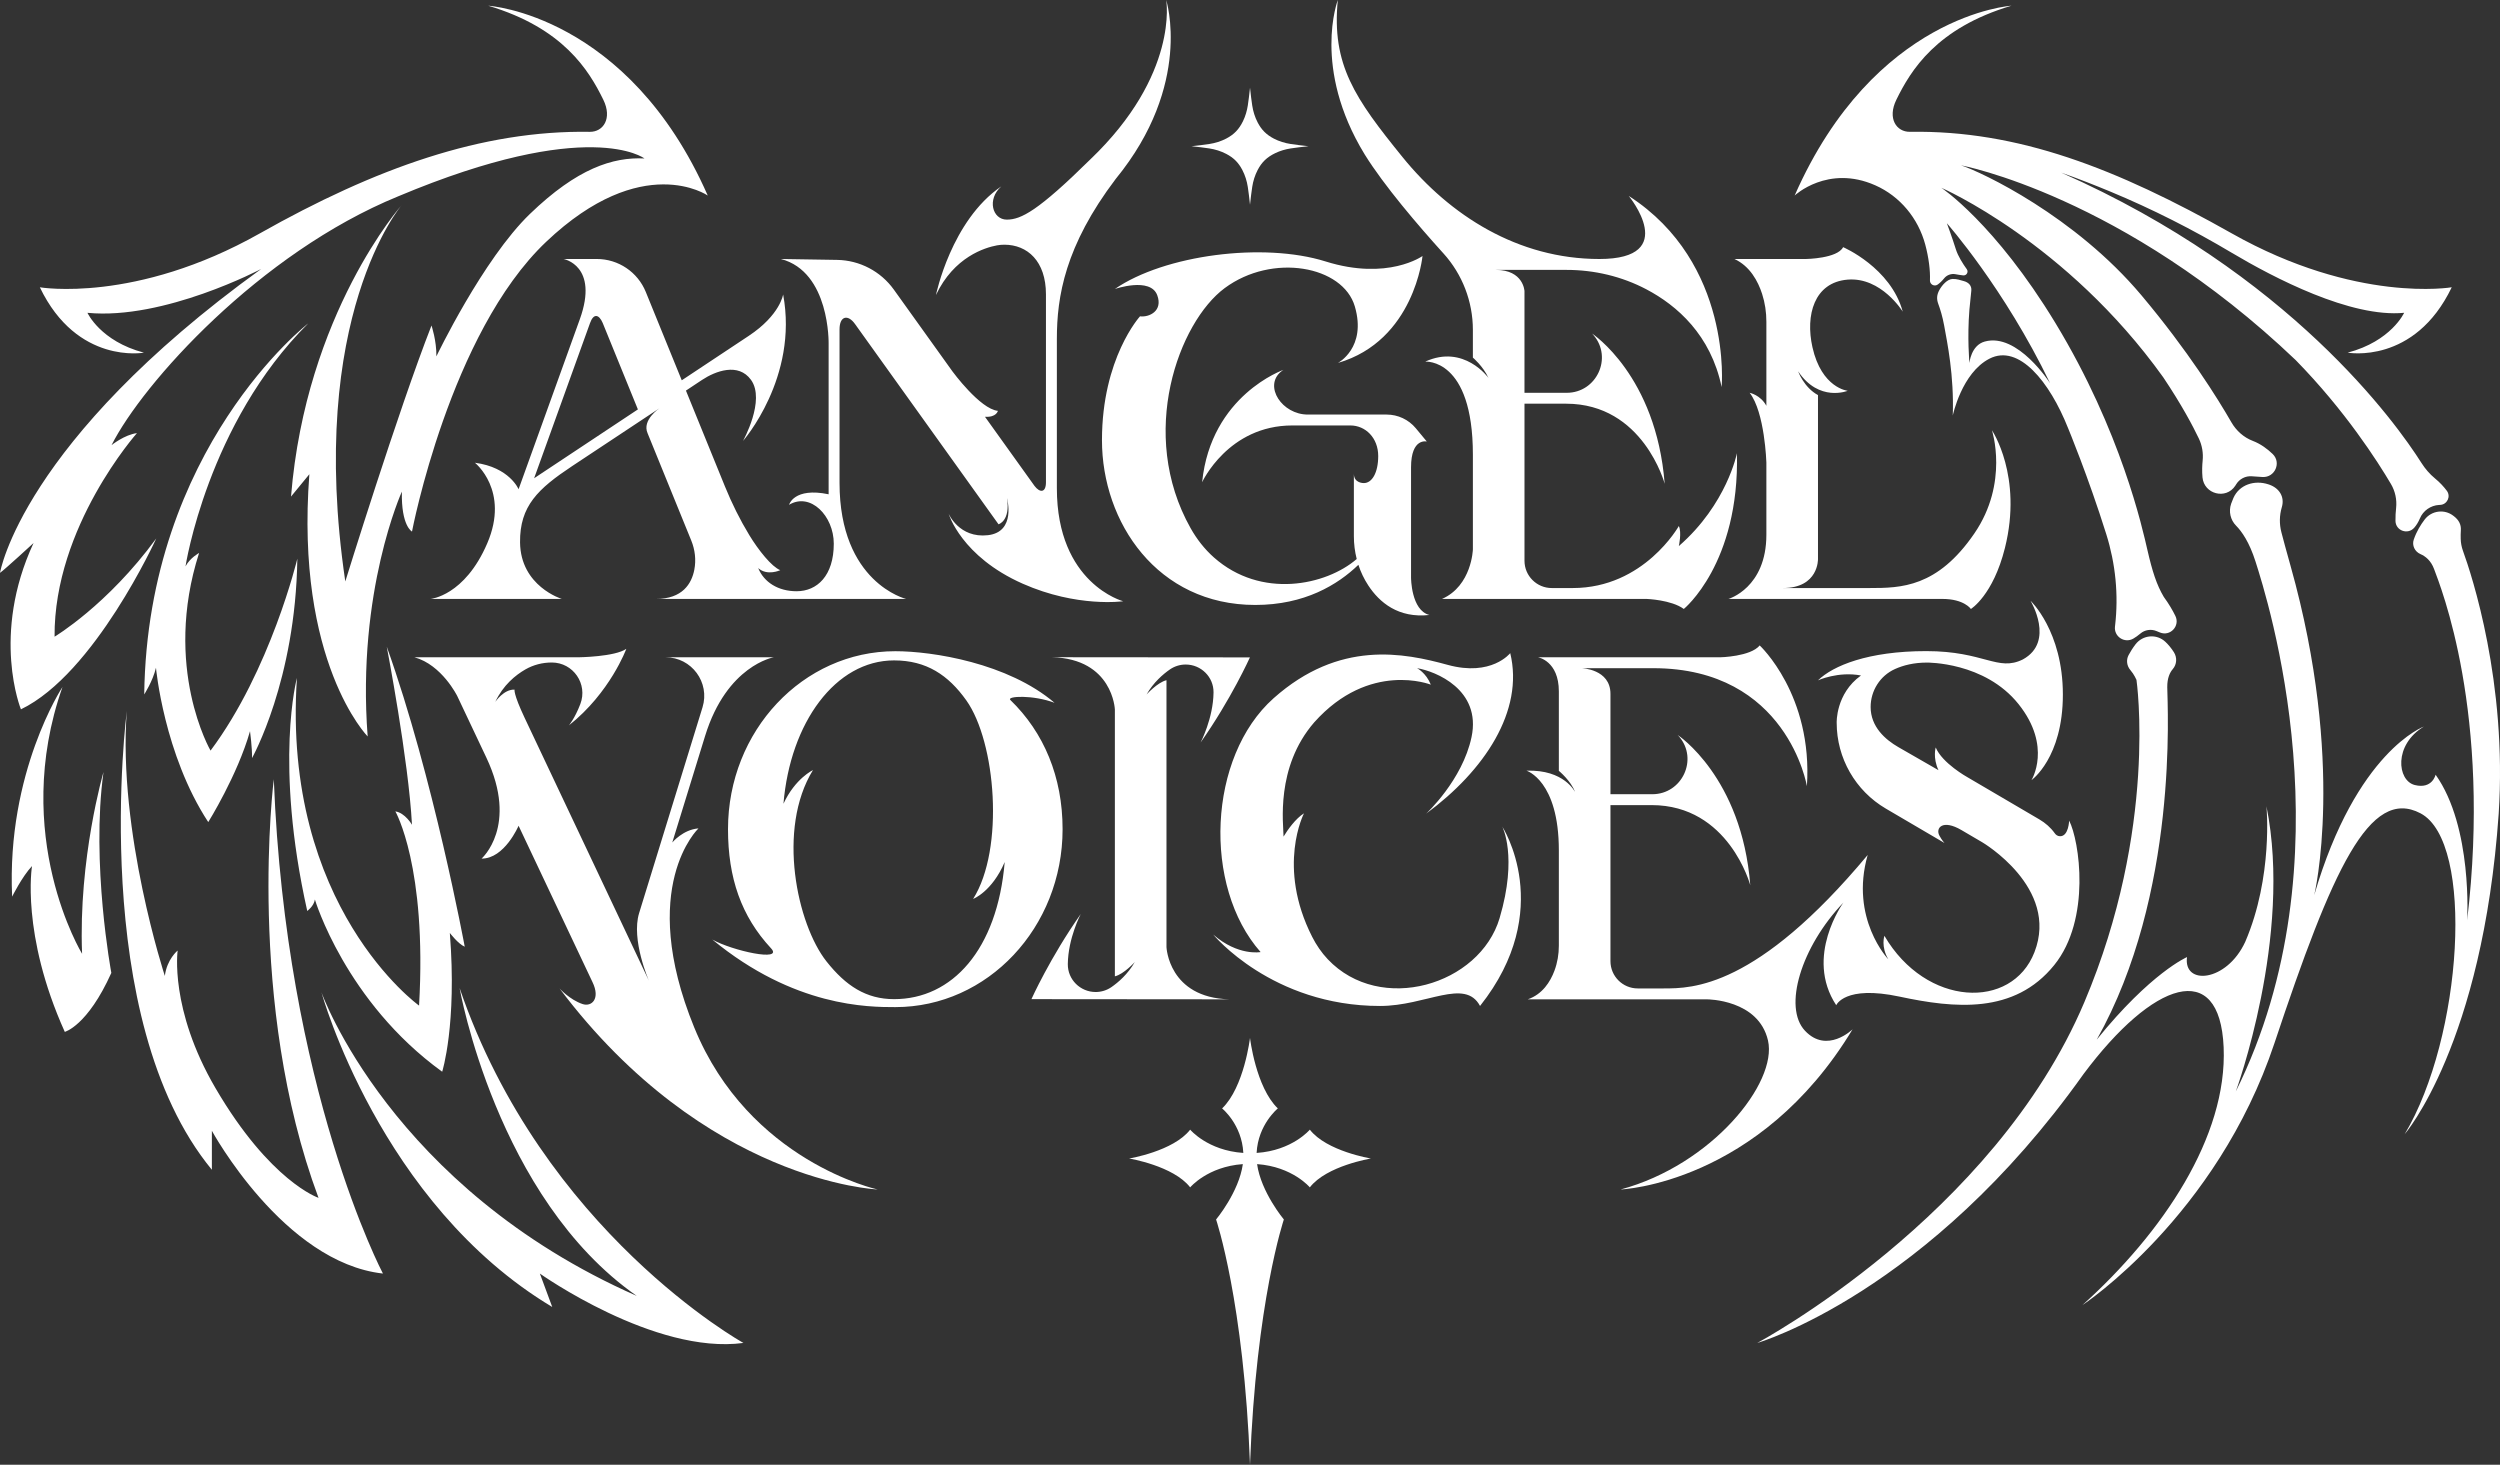 <?xml version="1.0" encoding="UTF-8"?>
<svg id="Layer_2" data-name="Layer 2" xmlns="http://www.w3.org/2000/svg" viewBox="0 0 3107.98 1820.91">
  <rect x="0" y="0" width="3107.98" height="1820.91" fill="#333333" stroke="none"/>
  <defs>
    <style>
      .cls-1 {
        fill: #fff;
        stroke-width: 0px;
      }
    </style>
  </defs>
  <g id="ANGEL_VOICES" data-name="ANGEL VOICES">
    <g id="Angel_Voices_OG" data-name="Angel Voices OG">
      <path id="Typography" class="cls-1" d="m2156.26,321.98h88.75s39.21-.48,46.34-14.73c0,0,59.17,25.31,74.14,80.2,0,0-26.55-43.24-68.47-39.83-41.7,3.39-52.72,44.19-43.81,84.03,11.41,50.97,43.84,54.18,43.84,54.18,0,0-35.64,14.61-61.66-24.24,0,0,7.13,20.08,24.71,29.58v203.88s.95,36-43.6,36h107.64c39.1,0,84.31-.64,130.34-67.84,43.36-63.28,21.86-128.32,21.86-128.32,0,0,38.55,56.8,16.16,146.38-14.73,58.93-42.3,75.8-42.3,75.8,0,0-8.4-12.48-35.33-12.48h-266.1s47.17-13.54,47.17-79.84v-89.82s-1.9-62.38-20.79-86.61c0,0,13.43,2.61,20.79,16.16v-104.45c0-11.74-1.69-23.45-5.3-34.62-5.11-15.8-15.07-34.45-34.38-43.42Zm-717.6,44.99c7.34,19.64-10.01,27.72-21.41,26.29,0,0-47.29,51.81-47.29,153.99s68.91,204.82,190.57,204.82c61.27,0,102.44-25.04,128.21-49.9,2.95,9.02,7.06,17.66,12.32,25.66,13.8,21.03,37.27,40.99,75.95,36.71-22.81-5.82-22.81-46.46-22.81-46.46v-137.11c0-37.07,19.6-32.08,19.6-32.08l-13.67-16.48c-8.95-10.79-22.24-17.03-36.26-17.03h-97.99c-32.08,0-54.97-35.07-33.56-53.2,2.03-1.72,3.39-2.41,3.39-2.41,0,0-90.3,31.37-101.23,139.72,0,0,32.32-70.57,112.16-70.57h72.12c18.83,0,34.63,15.45,34.63,38.02,0,20.91-7.78,33.62-17.82,33.62,0,0-12.44.48-12.44-11.7v77.75c0,9.6,1.19,19.13,3.53,28.35-38.15,32.94-118.88,50.05-177.5-1.93-11.67-10.35-21.32-22.76-28.97-36.35-66.16-117.48-14.68-256.23,42.33-298.49,59.3-43.96,147.08-27.72,161.82,22.81,14.97,51.33-21.03,70.22-21.03,70.22,95.17-27.8,105.15-132.95,105.15-132.95,0,0-43.13,31.01-120.48,6.77-77.35-24.24-200.32-8.2-261.98,34.22,0,0,44.11-15.2,52.66,7.69Zm355.8-51.96c23.58,26.06,36.61,59.96,36.61,95.1v34.48s12.48,10.46,19.37,25.19c0,0-30.42-42.3-78.65-20.2,0,0,59.29-4.99,59.29,115.72v117.71s-1.31,45.18-38.38,61.58h254.27s30.86,1.07,46.32,12.48c0,0,69.39-56.32,66.06-193.66,0,0-12.36,63.33-72.24,115.49,0,0,3.8-17.11,0-24.95,0,0-43.13,77.11-131.88,77.11h-26.08c-18.73,0-33.92-15.19-33.92-33.92v-195.27h51.68c96,0,122.61,99.56,122.61,99.56-10.46-134.5-90.3-186.77-90.3-186.77,0,0,.69.65,1.82,1.97,24.13,28.16,3.78,71.7-33.3,71.7h-52.52v-126.42s-1.07-26.38-35.76-26.38h87.97c34.58,0,68.78,8.05,99.37,24.17,37.94,19.99,79.98,56.51,93.53,121.49,0,0,14.14-153.98-115.49-237.62,0,0,64.75,78.42-36.48,78.42s-185.94-54.12-244.87-126.83-88.28-114.59-80.32-195.15c0,0-32.32,84.36,33.27,191.76,24.26,39.21,67.15,89.14,98.01,123.25Zm-1096.03,429.58h-163.25s42.42-3.56,70.57-69.15c28.16-65.58-15.33-100.16-15.33-100.16,43.13,5.7,54.27,32.94,54.27,32.94,0,0,52.02-144.38,76.12-211.29,24.11-66.91-20.25-74.96-20.25-74.96h41.37c26.75,0,50.83,16.2,60.91,40.97l44.71,109.85c38.16-25.32,70.68-46.89,83.34-55.29,39.04-25.9,42.69-51.45,42.69-51.45,19.25,103.37-49.9,182.14-49.9,182.14,0,0,28.26-50.58,9.98-75.92-15.68-21.74-44.11-11.09-61,.11-3.47,2.3-10.52,6.98-19.91,13.21l48.55,119.28c8.5,20.87,18.51,41.11,30.21,60.37,11.37,18.74,27.84,39.36,38.5,43.59,0,0-16.04,7.63-27.44-2.59h0c7.09,17.41,24.61,28.79,47.76,28.79,25.52,0,46.21-19.31,46.21-59.11,0-34.57-28.99-64.28-55.6-48.36,0,0,5.94-22.1,49.19-13.07v-187.13s1.9-89.47-59.4-105.39l69.95,1.13c28.04.45,54.21,14.17,70.55,36.96l72.87,101.7s34.35,46.86,56.45,48.99c0,0-1.64,8.32-16.06,7.37l61.62,85.99c6.6,8.7,14.2,8.7,14.2-4.56v-233.63c0-41.35-23.16-61.72-51.74-61.72h0c-3.07,0-6.13.26-9.15.82-14.74,2.73-53.41,14.26-75.86,61.74,0,0,18.89-92.67,81.27-135.09-18.18,16.04-11.05,41.35,6.77,41.35s38.97-10.93,103.6-74.61C1466.21,92.44,1449.8,0,1449.8,0c0,0,33.51,104.79-62.73,222.42-63.21,83.41-73.19,146.5-73.19,198.89v185.7c0,118.69,82.46,140.44,82.46,140.44,0,0-57.03,8.2-124.75-21.74-76.71-33.91-92.2-86.97-92.2-86.97,0,0,13.07,30.65,48.71,26.61,35.65-4.04,23.76-46.1,23.76-46.1,4.51,28.51-10.52,32.53-10.52,32.53l-178.1-248.56c-9.09-13.05-19.54-10.43-19.54,6.28v190.74c0,124.4,82.81,144.36,82.81,144.36h-311.17c33.35,0,44.51-19.19,47.84-36.32,2.36-12.16.89-24.76-3.78-36.24l-54.31-133.42c-7.27-16.48,14.71-31.05,14.71-31.05-31.94,21.19-87.86,58.19-108.41,71.82-42.59,28.25-65.34,49.7-64.86,94.88.58,54.64,51.91,70.32,51.91,70.32Zm-34.41-150.04s63.37-42.04,129-85.58l-43.75-107.48c-4.5-10.49-11.27-12.62-15.81.32l-69.44,192.74Zm1908.31,425.56s-.49,19.49-11.17,19.49c-3.12,0-5.26-1.65-6.71-3.7-5.01-7.04-11.61-12.8-19.06-17.18l-89.52-52.51s-31.32-17.35-39.4-36.97c0,0-3.86,12.63,3.41,28.23l-49.91-28.68c-16.13-9.27-34.41-25.23-34.41-49.84h0c0-20.29,11.75-38.86,30.25-47.2,10.23-4.61,23.31-8.03,39.61-8.03,0,0,72-1.07,114.06,51.68,42.06,52.75,16.04,94.46,16.04,94.46,0,0,39.03-27.46,39.03-106.4s-40.22-116.61-40.22-116.61c0,0,30.8,50.88-9.51,72.95-31.37,15.54-47.76-10.34-120.12-10.34s-115.96,18.18-134.61,36.36c0,0,25.19-11.51,53.47-6.05-31.6,22.64-30.21,58.8-30.21,58.8h0c0,43.88,23.25,84.48,61.1,106.68l72.94,42.79s-2.96-2.96-6.31-9.12c-5.17-9.5,3.78-20.81,27.36-6.98l25.85,15.16s96.13,56.39,64.92,136.67c-28.08,72.21-134.84,68.04-186.53-20.36,0,0-4.63,13.31,4.87,29.23,0,0-48.24-50.61-25.66-129.74-138.3,165.92-218.38,165.92-253.66,165.92h-32.2c-18.73,0-33.92-15.19-33.92-33.92v-193.99h51.21c96,0,122.61,99.56,122.61,99.56-10.46-134.49-90.3-186.77-90.3-186.77,0,0,.69.65,1.82,1.97,24.13,28.16,3.78,71.7-33.3,71.7h-52.04v-124.78c0-30.89-35.82-31.9-35.82-31.9h88.99c166.81,0,191.05,146.67,191.05,146.67,7.6-113.58-58.69-174.95-58.69-174.95-11.41,13.96-49.19,14.73-49.19,14.73h-226.34s25.84,4.43,25.84,42.4v98.75s15.15,12.48,20.14,26.38c0,0-13.31-28.22-60.36-26.55,0,0,40.22,12.12,40.22,99.09v118.41c0,10.63-1.76,21.21-5.48,31.17-5.09,13.63-14.81,29.28-33.2,35.59h223.13s63.8,0,75.56,51.15c12.11,52.67-69.86,154.69-183.21,185.23,0,0,172.16-6.65,288.36-199.13,0,0-31.72,31.01-59.17,1.78-27.45-29.23-4.99-104.08,47.76-159.33,0,0-48.83,67.01-8.91,127.6,0,0,10.34-25.31,78.77-10.69,68.44,14.61,142.62,22.17,192.24-39.21,46.1-57.03,31.37-154.93,18.53-179.64Zm-708,121.19c-24.7,83.35-148.28,120.4-213.72,51.16-7.77-8.22-14.16-17.65-19.29-27.73-44.56-87.6-10.2-153.65-10.2-153.65-10.44,6.56-20.44,20.63-25.43,28.99-.03-14.91-10.46-86.02,38.13-142.06,68.8-77.03,144.96-46.85,144.96-46.85-5.88-14.79-17.11-20.5-17.11-20.5,22.81,3.74,80.2,26.55,67.74,85.64-11.33,53.75-56.47,95.23-56.47,95.23,72.42-53.32,122.01-127.77,104.57-199.58,0,0-23.17,29.58-77.7,14.61-54.53-14.97-134.73-31.25-216.48,41.47-81.74,72.71-88.4,233.82-16.16,315.56,0,0-27.92,5.29-58.93-21.8,0,0,72.95,88.81,207.45,88.81,57.27,0,105.5-35.17,124.28,0,95.05-119.76,27.56-223.1,27.56-223.1,0,0,19.6,36.8-3.21,113.79Zm-543.33-110.5c0,122.18-93.11,221.23-207.98,221.23-33.37,0-125.53,0-227.47-84,24.6,13.9,88.98,28.11,73.01,10.91-37.1-39.95-53.51-87.54-53.51-148.14,0-122.18,93.11-221.23,207.97-221.23,46.4,0,140.02,14.74,198,64.16-26.61-10.1-60.08-8.48-54.95-3.51,41.81,40.47,64.93,95.72,64.93,160.58Zm-71.96,40.88c-15.89,37.07-39.25,45.85-39.25,45.85,39.27-62.25,28.16-195.28-8.43-246.77-22.44-31.56-49.7-49.76-89.85-49.76-72.77,0-129.09,77.28-137.53,178.21,14.64-31.59,36.68-41.83,36.68-41.83-45.26,73.42-19.6,191.76,16.79,237.81,24.04,30.41,49.35,46.94,84.06,46.94,71.99,0,128.27-61.08,137.53-170.45Zm201.11,105.74v-331.8c-11.05,2.61-24.77,17.76-24.77,17.76,8.64-15.09,20.56-25.26,28.98-31.11,5.78-4.01,12.65-6.14,19.68-6.14,19.13,0,34.81,15.52,34.61,34.65-.33,32.31-16.09,62.3-16.09,62.3,38.14-54.18,61.31-105.82,61.31-105.82l-245.94-.22c75.56,2.08,78.06,64.93,78.06,64.93v331.8c11.05-2.61,24.77-17.76,24.77-17.76-8.64,15.09-20.56,25.26-28.98,31.11-5.78,4.01-12.65,6.14-19.68,6.14-19.13,0-34.81-15.52-34.61-34.65.33-32.31,16.09-62.3,16.09-62.3-38.14,54.18-61.31,105.82-61.31,105.82l245.94.22c-75.56-2.08-78.06-64.93-78.06-64.93Zm-587.05,100.04c-71.52-175.13,5.23-247.6,5.23-247.6-19.25,1.43-32.57,17.52-32.57,17.52,0,0,13.71-44.51,40.8-132.44,27.09-87.93,85.35-97.81,85.35-97.81h-134.45c32.32,0,55.42,31.28,45.9,62.17l-78.83,255.9c-10.18,33.06,12.19,84.04,12.19,84.04,0,0-140.01-296.17-154.45-326.72-14.44-30.55-12.54-35.18-12.54-35.18-13.31-.71-24,15.21-24,15.21,9.78-20.81,25.06-33.22,37.44-40.34,9.96-5.72,21.3-8.6,32.79-8.6h0c26.67,0,45.04,26.74,35.5,51.64-6.98,18.24-14.24,26.57-14.24,26.57,51.33-40.59,71.41-95.21,71.41-95.21-14.26,9.98-59.17,10.51-59.17,10.51h-204.24c34.22,9.45,53.24,48.23,53.24,48.23,0,0,4.83,10.22,36.19,76.55,40.27,85.18-5.98,125.5-5.98,125.5,28.55.24,46.01-40.83,46.01-40.83l91.84,194.27c10.22,20.98-1.05,31.15-12.3,27.39-15.93-5.33-28.63-19.41-28.63-19.41,181.78,241.46,395.41,249.92,395.41,249.92,0,0-159.84-34.67-227.88-201.27Z"/>
      <path id="Cross" class="cls-1" d="m1628.38,1404.36s-21.71,26.01-66.17,28.95c1.79-35.46,26.38-55.32,26.38-55.32-27.45-26.38-34.6-87.68-34.6-87.68,0,0-7.24,61.31-34.68,87.68,0,0,24.59,19.86,26.38,55.32-44.4-2.97-66.08-28.94-66.08-28.94-20.79,26.85-75.92,35.88-75.92,35.88,0,0,55.13,9.03,75.92,35.88,0,0,21.48-25.75,65.48-28.91-4.88,34.87-33.27,68.83-33.27,68.83,0,0,34.67,102.42,42.17,304.87,7.5-202.46,42.08-304.87,42.08-304.87,0,0-28.39-33.96-33.27-68.83,44.06,3.13,65.57,28.91,65.57,28.91,20.79-26.85,75.92-35.88,75.92-35.88,0,0-55.13-9.03-75.92-35.88Z"/>
      <path id="Wings" class="cls-1" d="m607.01,7.13s173.76,10.69,272.85,235.96c0,0-81.09-56.08-200.85,57.5-119.76,113.58-166.81,360.24-166.81,360.24,0,0-13.54-6.65-12.59-49.66,0,0-56.32,123.8-42.53,304.4,0,0-90.3-92.2-72.48-326.02l-22.81,27.8c18.53-228.12,137.58-362.38,137.58-362.38,0,0-118.81,138.77-70.1,467.88,0,0,65.35-211.25,107.17-318.18,0,0,6.42,19.13,6.06,38.38,0,0,57.72-120.59,116.36-177.15s103.08-70.81,142.29-68.91c0,0-68.44-52.75-306.06,47.05-172.99,70.81-317.94,232.87-356.44,309.39,0,0,16.16-13.07,31.6-14.97,0,0-103.37,116.2-102.42,253.07,0,0,65.58-38.97,126.42-122.14,0,0-76.51,168.24-168.24,212.44,0,0-37.54-92.2,15.68-206.73,0,0-36,33.15-41.7,37.07,0,0,26.73-162.53,324.71-377.82,0,0-120.83,63.8-216,54.53,0,0,16.04,35.29,70.22,49.54,0,0-83.05,15.33-129.39-81.27,0,0,118.57,20.44,273.5-67.01,143.46-80.97,276.01-128.43,410.03-126.24,16.84.27,28.39-16.57,16.98-39.86-17.93-36.61-49.77-89.13-143.05-116.91Zm-223.84,394.93s-199.84,154.69-203.88,461.23c0,0,10.69-16.4,14.61-33.15,0,0,9.86,107.76,64.99,191.88,0,0,36.24-58,51.92-113,0,0,2.85,21.28,2.5,33.4,0,0,54.24-96.39,56.32-247.84,0,0-33.27,138.77-107.88,238.57,0,0-59.88-103.13-14.26-245.7,0,0-11.17,5.94-16.87,16.63,0,0,27.33-177.74,152.55-302.02ZM77.7,854.02S7.96,959.76,15.09,1114.69c0,0,12.36-24.95,24.71-38.02,0,0-14.14,84.24,40.75,206.14,0,0,28.16-7.25,57.86-73.31,0,0-25.43-136.16-9.74-249.74,0,0-31.37,107.64-26.61,225.98,0,0-89.58-146.61-24.36-331.72Zm79.96,29.7s-49.31,382.34,105.74,570.53v-48.48s89.11,163.72,212.67,177.5c0,0-120.71-228.48-135.68-614.5,0,0-34.93,277.31,55.6,520.4,0,0-60.09-20.08-128.08-136.4-57.5-98.38-47.05-171.09-47.05-171.09,0,0-13.43,10.93-15.92,31.6,0,0-58.69-178.93-47.29-329.58Zm241.9,349.78s72.42,263.01,286.99,391.33l-15.39-41.55s142.57,101.23,253.07,86.26c0,0-249.5-138.3-352.87-441.27,0,0,45.62,260.91,220.28,382.81-305.82-134.73-392.08-377.58-392.08-377.58Zm-30.42-390.65s-28.51,105.03,12.83,289.66c0,0,8.32-5.94,9.5-14.26,0,0,38.02,127.13,158.26,214.1,0,0,18.53-58.46,9.5-172.51,0,0,10.46,13.78,18.53,17.11,0,0-38.97-211.01-96.95-373.07,0,0,27.09,140.67,31.37,221.47,0,0-8.55-14.85-20.67-16.63,0,0,39.45,68.44,29.47,241.43,0,0-170.85-122.61-151.84-407.29ZM2562.42,214.57c21.06,7.46,41.73,15.55,61.08,23.58,52.12,21.64,102.49,47.22,150.98,76.08,51.93,30.91,147.92,81.1,214.34,74.63,0,0-16.04,35.29-70.22,49.54,0,0,83.05,15.33,129.39-81.27,0,0-118.57,20.44-273.5-67.01-143.46-80.97-265.97-128.43-399.98-126.24-16.84.27-28.39-16.57-16.98-39.86,17.93-36.61,49.77-89.13,143.05-116.91,0,0-170.38,10.69-269.47,235.96,0,0,41.18-38.83,100.2-12.71,30.83,13.64,53.34,41.01,62.12,73.56,4.35,16.13,6.4,32.57,5.88,44.64-.22,5.04,5.5,8.11,9.61,5.19,2.5-1.77,5.25-4.26,8.03-7.72,3.41-4.25,8.95-6.17,14.3-5.11,2.71.54,5.9,1.07,9.39,1.44,4.18.44,6.92-4.29,4.45-7.7-4.76-6.58-10.89-16.13-13.6-24.82-4.75-15.21-11.17-32.32-11.17-32.32,0,0,71.29,80.55,128.32,198.89,0,0-40.22-63.2-81.27-51.8-17.11,4.75-19.01,26.61-19.01,26.61,0,0-2.85-31.37,0-66.3,1.01-9.9,1.81-17.93,2.37-23.65.6-6.11-3.28-10.17-9.2-11.79-4.49-1.22-8.61-2.8-13.93-2.7-6.62.13-13.22,7.55-16.67,13.91-3.12,5.74-3.56,10.95-1.29,17.08,2.29,6.18,5.28,15.58,7.35,27.11,3.8,21.15,12.36,61.31,10.69,111.68,0,0,11.09-53.07,45.71-70.72,36.51-18.62,74.77,28.9,97.58,86.29,0,0,24.96,60.03,47.55,132.02,11.52,36.7,15.38,75.42,10.93,113.63-.04.36-.08.72-.13,1.07-1.5,12.57,12.05,21.42,22.95,14.97,2.79-1.65,5.68-3.68,8.59-6.16,5.55-4.74,13.32-5.91,20.06-3.13,1.38.57,2.84,1.17,4.35,1.78,12.8,5.18,25.19-8.15,19.15-20.57-3.39-6.97-8.03-14.93-14.41-23.68-8.91-14.97-14.26-31.72-20.32-58.1-6.06-26.38-32.67-147.68-114.42-282.4-75.44-124.32-141.86-168.14-141.86-168.14,0,0,155.41,67.37,275.88,235.6,23.08,34.4,36.98,60.82,44.3,76.17,4.09,8.57,5.66,18.09,4.71,27.54-.58,5.78-.89,13.07-.18,20.76,1.94,20.9,29.22,27.95,40.73,10.39.32-.48.63-.98.93-1.49,4.12-6.91,11.73-10.95,19.75-10.28,3.83.32,8.3.64,13.26.9,15.4.81,23.65-17.96,12.53-28.64-6.81-6.53-15.09-12.61-24.7-16.28-11.29-4.32-20.57-12.66-26.6-23.14-16.92-29.43-53.87-88.92-111.82-157.86-82.69-98.38-198.18-153.03-224.32-161.58,0,0,201.5,37.54,416.08,242.14,61.44,62.76,101.76,125.79,118.43,154.04,5.32,9.02,7.56,19.51,6.42,29.93-.53,4.86-.91,10.48-.78,16.07.28,12.14,15.38,17.48,23.36,8.33,2.55-2.92,4.97-6.68,7-11.53,4.06-9.66,13.39-16.14,23.86-16.76.42-.03.85-.05,1.29-.06,8.79-.35,13.61-10.5,8.34-17.54-3.67-4.91-8.48-10.25-14.71-15.36-6.63-5.45-12.26-12.01-16.85-19.26-31.48-49.64-163.58-235.33-447.93-360.96Zm156.48,975.21c-4.99,35.64,49.19,31.37,72.36-18.89,34.93-81.27,26.38-168.59,26.38-168.59,32.79,161.82-38.14,354.65-38.14,354.65,143.29-288.71,38.85-613.78,24.59-658.69-7.72-24.33-17.19-37.67-24.24-44.8-7.06-7.13-9.38-17.74-6.11-27.23.86-2.51,1.82-4.9,2.82-7.16,7.39-16.63,26.25-22.64,43.53-16.94.3.1.6.2.9.3,12.55,4.33,19.52,15.22,15.79,27.96-.04.14-.08.28-.12.42-2.96,10.06-3.09,20.74-.45,30.89,2.44,9.39,6.11,23.07,11.36,41.66,69.15,245.94,29.47,409.43,29.47,409.43,52.28-179.17,136.4-209.58,136.4-209.58-38.02,22.81-33.27,67.25-11.41,72.71,21.86,5.47,25.9-12.83,25.9-12.83,46.34,65.23,39.21,181.07,39.21,181.07,30.65-258.06-33.03-414.89-41.11-436.75-3.94-10.67-10.89-15.96-16.96-18.59-7.01-3.02-10.77-10.79-8.31-18.01,3.43-10.06,8.65-18.52,13.57-24.95,8.54-11.18,24.56-13.29,35.66-4.65.32.25.63.49.93.73,5.68,4.43,8.86,9.99,8.39,17.18-.24,3.63-.26,7.33-.19,10.51.1,5.18,1.05,10.3,2.82,15.17,10.93,30.12,55.05,163.42,44.41,326.77-19.96,286.57-116.91,398.5-116.91,398.5,72-120.48,87.46-363.32,19.72-398.97-63.21-33.27-109.54,69.62-181.54,285.62s-238.81,325.78-238.81,325.78c99.8-89.82,180.36-209.35,175.6-320.55-4.75-111.14-87.92-82.22-174.18,33.27-193.9,273.03-405.62,334.34-405.62,334.34,0,0,293.7-156.83,406.69-423.8,91.62-216.47,64.75-400.51,64.75-400.51,0,0-2.85-6.76-7.5-12.11-4.56-5.25-5.58-12.69-2.27-18.81,2.2-4.07,5.02-8.68,8.47-13.21,9.09-11.93,26.49-13.47,37.34-3.12,3.59,3.43,7.24,7.68,10.54,12.94,4.1,6.52,3.61,14.98-1.42,20.82-3.63,4.21-7.01,11.18-6.9,22.53.24,24.24,14.26,257.11-87.68,438.18,67.37-83.41,112.28-102.65,112.28-102.65Z"/>
      <path id="Star" class="cls-1" d="m1604.64,184.52c6.4-.98,13.71-1.85,22.06-2.75-8.36-.9-15.67-1.76-22.08-2.75-7.3-1.12-14.42-3.3-20.97-6.7-9.32-4.84-15.35-10.87-20.19-20.19-3.4-6.56-5.58-13.67-6.7-20.97-.99-6.41-1.85-13.72-2.75-22.08-.9,8.35-1.76,15.66-2.75,22.06s-2.93,13.21-5.88,19.29c-4.98,10.29-11.16,16.76-21.02,21.88-6.56,3.41-13.69,5.59-21,6.72-6.41.98-13.72,1.85-22.08,2.75,8.32.89,15.6,1.76,21.98,2.73,7.39,1.13,14.58,3.35,21.2,6.81,9.2,4.8,15.19,10.79,20,20,3.46,6.62,5.68,13.82,6.81,21.2.98,6.38,1.84,13.66,2.73,21.98.9-8.36,1.76-15.67,2.75-22.08,1.12-7.31,3.31-14.44,6.72-21,5.12-9.86,11.59-16.04,21.88-21.02,6.08-2.94,12.61-4.85,19.29-5.88Z"/>
    </g>
  </g>
</svg>